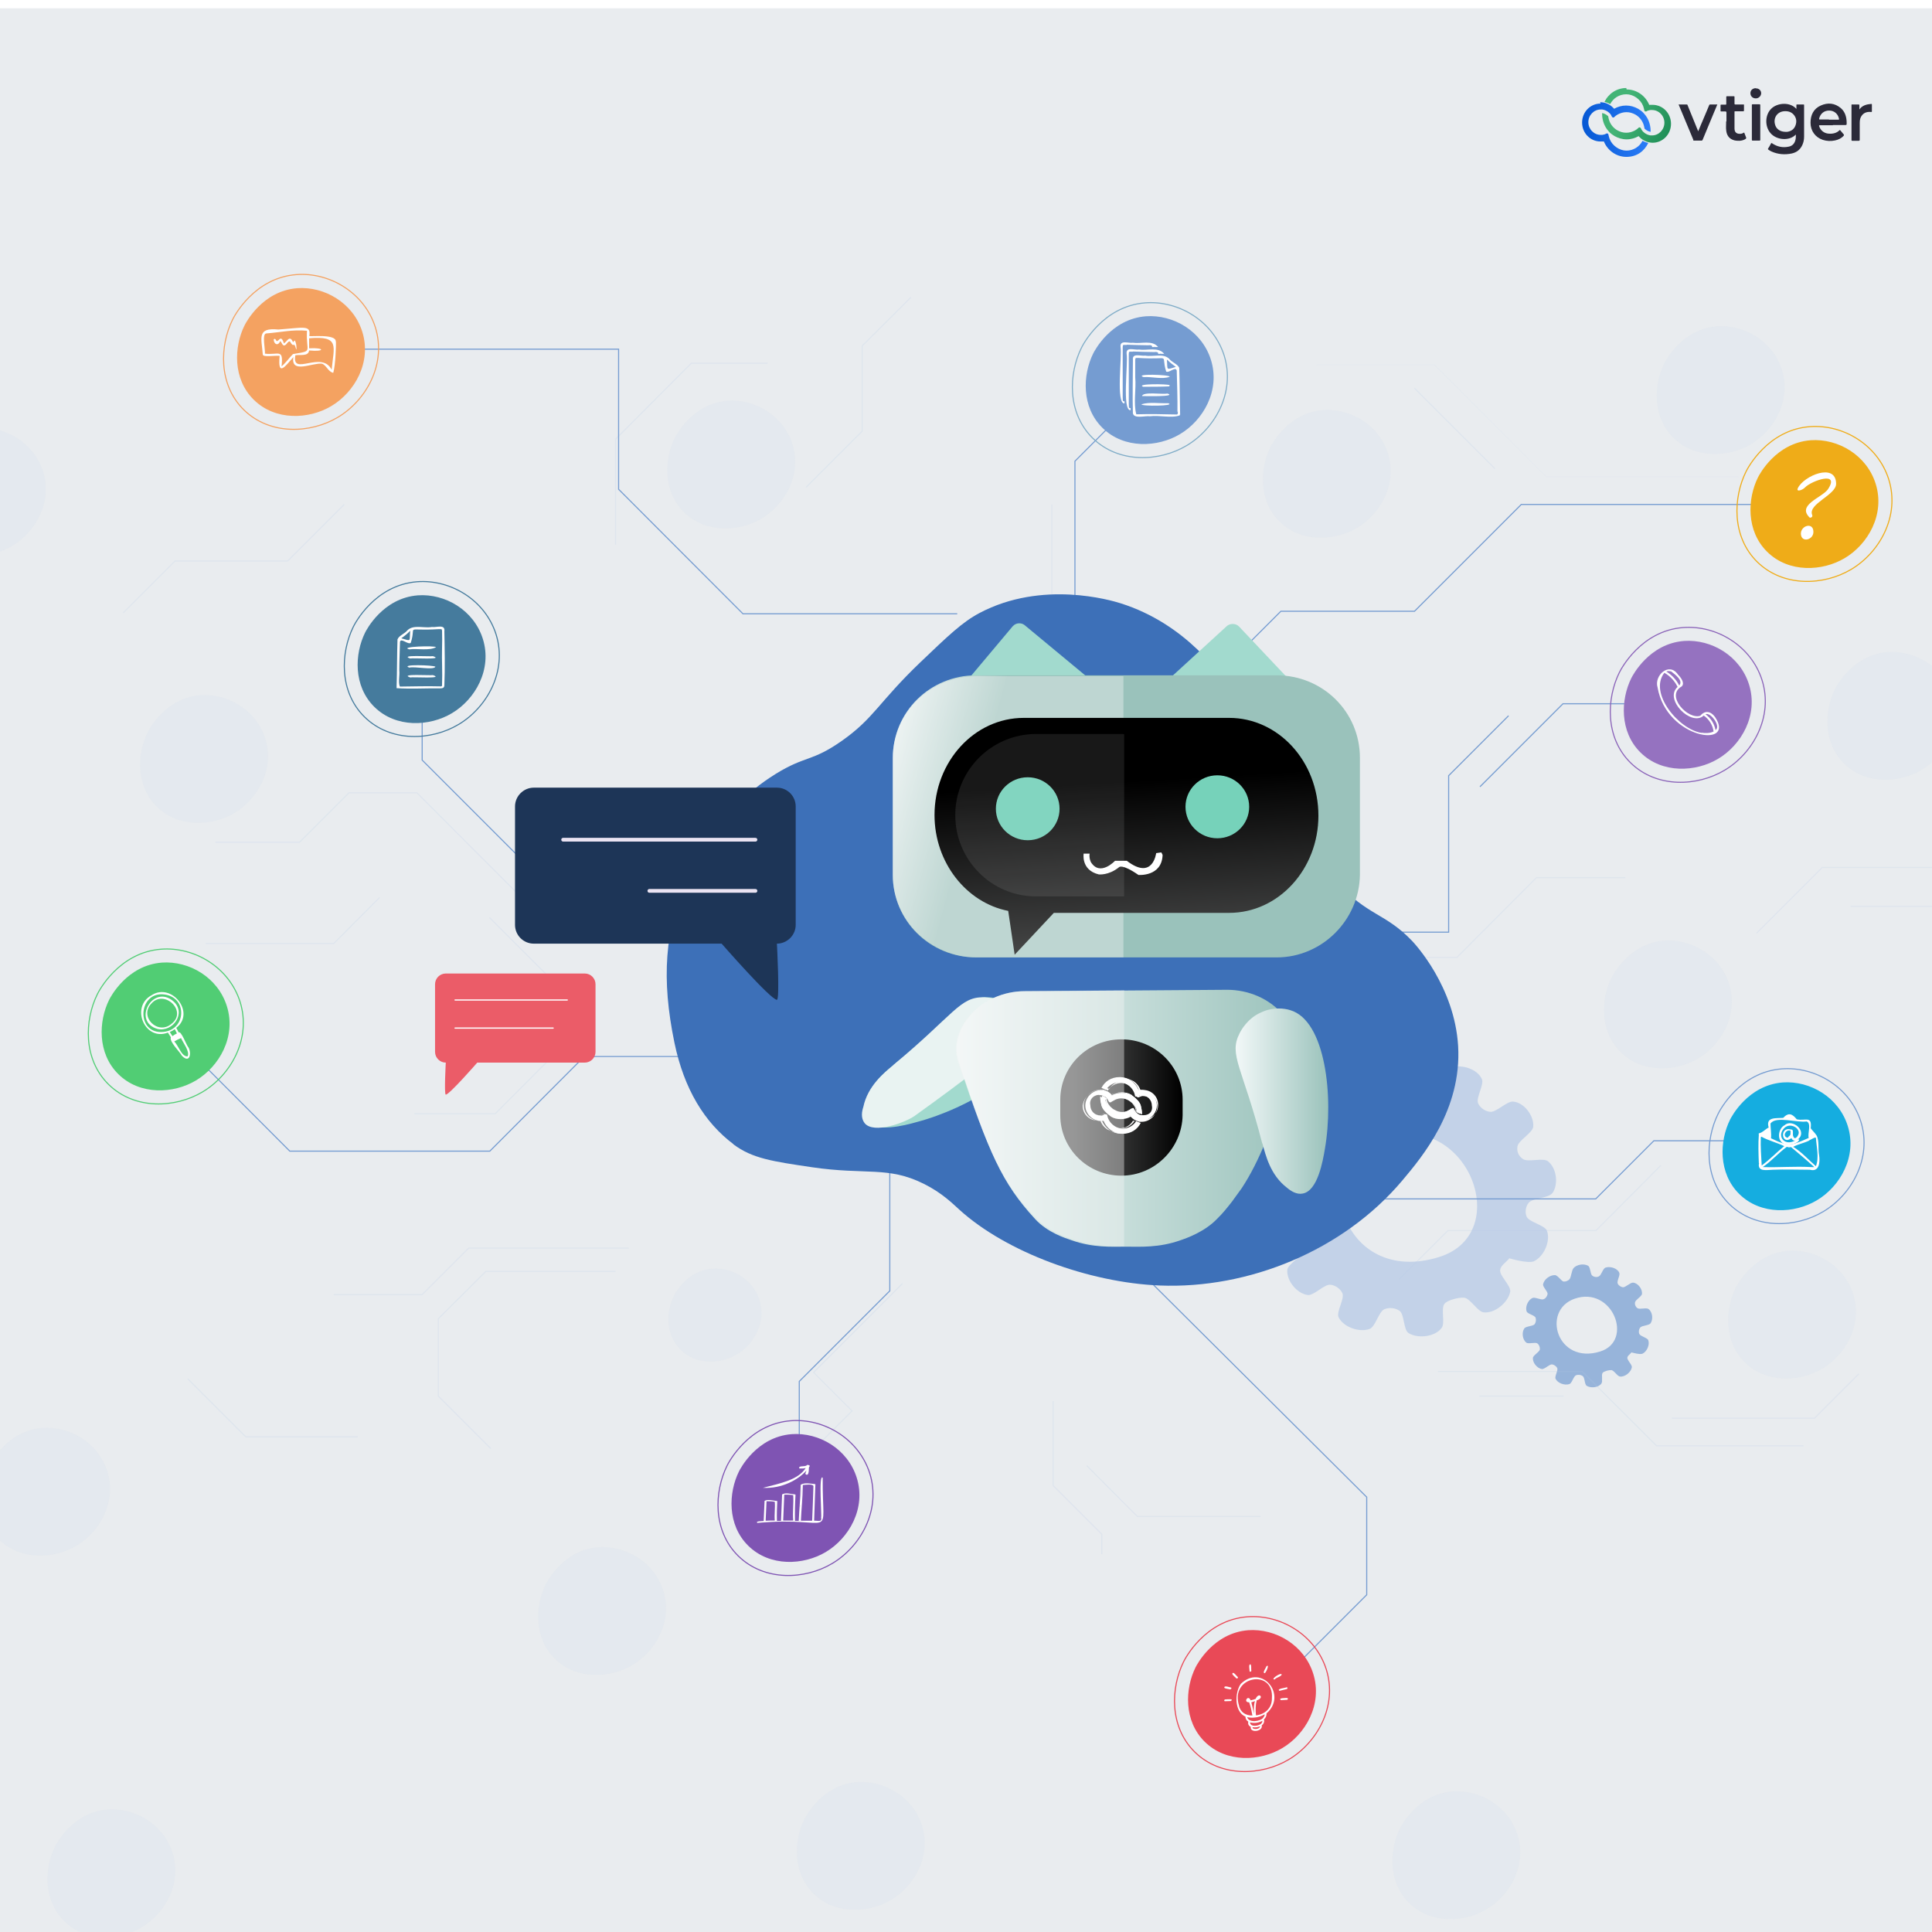 <?xml version="1.0" encoding="UTF-8"?>
<svg id="Layer_1" data-name="Layer 1" xmlns="http://www.w3.org/2000/svg" xmlns:xlink="http://www.w3.org/1999/xlink" viewBox="0 0 1080 1080">
  <defs>
    <style>
      .cls-1 {
        fill: #e9ecef;
      }

      .cls-2 {
        opacity: .2;
      }

      .cls-3 {
        stroke: #eae3f2;
        stroke-width: 2.1px;
      }

      .cls-3, .cls-4, .cls-5, .cls-6, .cls-7, .cls-8, .cls-9, .cls-10, .cls-11, .cls-12, .cls-13, .cls-14, .cls-15 {
        stroke-miterlimit: 10;
      }

      .cls-3, .cls-4, .cls-6, .cls-7, .cls-8, .cls-16, .cls-9, .cls-10, .cls-11, .cls-12, .cls-13, .cls-14, .cls-15 {
        fill: none;
      }

      .cls-3, .cls-5 {
        stroke-linecap: round;
      }

      .cls-17 {
        fill: #f5f5f5;
        opacity: .4;
      }

      .cls-17, .cls-18 {
        isolation: isolate;
      }

      .cls-19 {
        fill: url(#linear-gradient-2);
      }

      .cls-20 {
        fill: #76d2ba;
      }

      .cls-21 {
        opacity: .1;
      }

      .cls-22 {
        fill: #9572c0;
      }

      .cls-23 {
        fill: #15ade0;
      }

      .cls-24 {
        fill: #efac18;
      }

      .cls-4 {
        stroke: #457b9d;
      }

      .cls-4, .cls-6, .cls-7, .cls-8, .cls-9, .cls-10, .cls-11, .cls-12, .cls-13, .cls-14, .cls-15 {
        stroke-width: .6px;
      }

      .cls-5 {
        stroke: #fff;
        stroke-width: .7px;
      }

      .cls-6 {
        stroke: #759cd1;
      }

      .cls-25 {
        fill: #fff;
      }

      .cls-7, .cls-12 {
        stroke: #b3c8e6;
      }

      .cls-8 {
        stroke: #7facc7;
      }

      .cls-26 {
        fill: #2b2a39;
      }

      .cls-27 {
        fill: #3d70b8;
      }

      .cls-28 {
        fill: url(#linear-gradient-4);
      }

      .cls-9 {
        stroke: #8b64b9;
      }

      .cls-10 {
        stroke: #efac18;
      }

      .cls-29 {
        fill: url(#linear-gradient-3);
      }

      .cls-11 {
        stroke: #e94957;
      }

      .cls-30 {
        fill: #b3c8e6;
      }

      .cls-31 {
        filter: url(#drop-shadow-1);
      }

      .cls-32 {
        fill: url(#linear-gradient-5);
      }

      .cls-33 {
        fill: #51cd74;
      }

      .cls-34 {
        fill: #f4a261;
      }

      .cls-18 {
        fill: #f1f1f1;
        opacity: .1;
      }

      .cls-12 {
        opacity: .3;
      }

      .cls-35 {
        fill: #a2dace;
      }

      .cls-36 {
        fill: #457b9d;
      }

      .cls-37 {
        fill: #e9f3f2;
      }

      .cls-13 {
        stroke: #7f54b3;
      }

      .cls-38 {
        fill: url(#linear-gradient-7);
      }

      .cls-39 {
        fill: #e94957;
      }

      .cls-40 {
        fill: #1d3557;
      }

      .cls-41 {
        fill: #7f54b3;
      }

      .cls-42 {
        fill: url(#linear-gradient-6);
      }

      .cls-43 {
        fill: #759cd1;
      }

      .cls-44 {
        opacity: 0;
      }

      .cls-45 {
        fill: url(#linear-gradient);
      }

      .cls-14 {
        stroke: #f4a261;
      }

      .cls-46 {
        clip-path: url(#clippath);
      }

      .cls-15 {
        stroke: #51cd74;
      }

      .cls-47 {
        fill: #eb5c68;
      }

      .cls-48 {
        opacity: .7;
      }
    </style>
    <clipPath id="clippath">
      <rect class="cls-16" y="4.6" width="1080" height="1080"/>
    </clipPath>
    <linearGradient id="linear-gradient" x1="884.4" y1="1009.3" x2="922.8" y2="1009.3" gradientTransform="translate(0 1082) scale(1 -1)" gradientUnits="userSpaceOnUse">
      <stop offset="0" stop-color="#0658d4"/>
      <stop offset="1" stop-color="#2c7ef9"/>
    </linearGradient>
    <linearGradient id="linear-gradient-2" x1="938.9" y1="1006.1" x2="906.8" y2="1019.8" gradientTransform="translate(0 1082) scale(1 -1)" gradientUnits="userSpaceOnUse">
      <stop offset="0" stop-color="#198852"/>
      <stop offset="1" stop-color="#43b476"/>
    </linearGradient>
    <filter id="drop-shadow-1" x="473.9" y="340.9" width="295" height="364" filterUnits="userSpaceOnUse">
      <feOffset dx="3.3" dy="3.3"/>
      <feGaussianBlur result="blur" stdDeviation="2.4"/>
      <feFlood flood-color="#000" flood-opacity=".4"/>
      <feComposite in2="blur" operator="in"/>
      <feComposite in="SourceGraphic"/>
    </filter>
    <linearGradient id="linear-gradient-3" x1="487.4" y1="666.8" x2="544.7" y2="651.2" gradientTransform="translate(0 1082) scale(1 -1)" gradientUnits="userSpaceOnUse">
      <stop offset="0" stop-color="#f2f8f8"/>
      <stop offset="1" stop-color="#9ac2bb"/>
    </linearGradient>
    <linearGradient id="linear-gradient-4" x1="633" y1="517.3" x2="625.2" y2="648.5" gradientTransform="translate(0 1082) scale(1 -1)" gradientUnits="userSpaceOnUse">
      <stop offset=".1" stop-color="#585959"/>
      <stop offset="1" stop-color="#000"/>
    </linearGradient>
    <linearGradient id="linear-gradient-5" x1="531.6" y1="460.3" x2="721.4" y2="460.3" xlink:href="#linear-gradient-3"/>
    <linearGradient id="linear-gradient-6" x1="687.6" y1="469.7" x2="739.3" y2="469.7" xlink:href="#linear-gradient-3"/>
    <linearGradient id="linear-gradient-7" x1="589.4" y1="466.2" x2="657.6" y2="466.2" xlink:href="#linear-gradient-4"/>
  </defs>
  <g class="cls-46">
    <g>
      <rect class="cls-1" y="4.6" width="1080" height="1080"/>
      <g>
        <g>
          <path class="cls-26" d="M1004,75.1c-3.6,3.9-10.9,3.3-14.3-.7-3.2-3.7-3.1-10,.3-13.5,3.5-3.6,10.8-4,14.2,0,0-.8,0-1.5,0-2.1,0-.4.1-.4.4-.4,1.2,0,2.3,0,3.5,0,.3,0,.4,0,.4.4,0,5.9,0,11.7,0,17.6,0,1.6-.3,3.2-1,4.7-1.2,2.6-3.2,4.1-5.9,4.7-3.9.8-7.7.5-11.3-1.1-.6-.3-1.2-.6-1.7-1-.3-.2-.4-.3-.2-.7.6-.9,1.1-1.8,1.6-2.8.2-.3.3-.3.6-.1,2.8,1.9,5.9,2.6,9.2,1.9,2.3-.4,3.6-2,4-4.4.1-.8.1-1.6.1-2.5ZM998.3,73.7c.1,0,.4,0,.7,0,2.2-.3,3.9-1.4,4.7-3.6.8-2.2.5-4.3-1.1-6.1-1.5-1.6-3.4-2-5.5-1.8-3.6.4-5.8,3.6-4.9,7.2.6,2.7,2.9,4.3,6,4.3Z"/>
          <path class="cls-26" d="M1024.6,70c-2.4,0-4.9,0-7.3,0-.4,0-.5.1-.4.5.7,2.3,2.7,4,5.2,4.2,2.3.2,4.5-.2,6.2-1.9.2-.2.3-.1.4,0,.7.8,1.3,1.6,2,2.4.2.3,0,.4,0,.6-1.3,1.5-3,2.3-4.9,2.7-2.3.5-4.6.4-6.8-.3-4.2-1.4-6.9-5-6.9-9.6,0-4.3,1.7-7.8,5.7-9.6,4-1.8,7.9-1.4,11.3,1.5,2.4,2.1,3.2,5.1,3.2,8.3,0,1.1,0,1.1-1.1,1.1h-6.6ZM1022.4,66.9c1.7,0,3.4,0,5.1,0,.5,0,.6,0,.5-.6-.6-2.7-2.7-4.5-5.5-4.5s-4.9,1.7-5.6,4.5c0,.4,0,.5.4.5,1.7,0,3.4,0,5.1,0Z"/>
          <path class="cls-26" d="M938.4,58.4c1.6,0,3,0,4.5,0,.4,0,.4.2.5.5,1.2,3,2.5,6.1,3.7,9.1.7,1.8,1.5,3.6,2.2,5.4.5-1.2,1-2.4,1.5-3.6,1.5-3.6,3.1-7.2,4.6-10.9.1-.4.3-.5.7-.5,1.3,0,2.6,0,3.9,0-.7,1.7-1.4,3.4-2.1,5-2,4.9-4.1,9.8-6.1,14.7-.2.4-.4.6-.8.5-1.3,0-2.5,0-3.8,0s-.4,0-.6-.4c-2.8-6.6-5.5-13.2-8.3-19.9Z"/>
          <path class="cls-26" d="M965.1,68c0-1.9,0-3.5,0-5,0-.6-.2-.7-.7-.7-.7,0-1.4,0-2.2,0-.3,0-.4,0-.4-.4,0-1,0-2,0-3,0-.4.1-.4.4-.4.8,0,1.6,0,2.3,0,.4,0,.5,0,.5-.5,0-1.2,0-2.4,0-3.7,0-.3,0-.5.4-.5,1.3,0,2.5,0,3.8,0,.3,0,.4.1.4.4,0,1.2,0,2.5,0,3.7,0,.4.1.5.5.5,1.5,0,2.9,0,4.4,0,.4,0,.5,0,.4.4,0,1,0,1.9,0,2.9,0,.4-.1.5-.5.5-1.5,0-2.9,0-4.4,0-.4,0-.4,0-.4.4,0,3.1,0,6.1,0,9.2,0,2.1,1.1,3.1,3.2,3,.7,0,1.3-.2,1.9-.6.3-.2.3,0,.4.1.3.9.7,1.8,1,2.6.1.3,0,.5-.2.7-1,.7-2.2,1-3.4,1.1-1.4,0-2.7,0-4-.6-2.1-.9-3.2-2.6-3.5-4.9-.3-1.9,0-3.8-.1-5.4Z"/>
          <path class="cls-26" d="M1039.3,61.3c1.7-2.4,4.1-3,6.7-3.2.3,0,.4,0,.4.4,0,1.2,0,2.5,0,3.7,0,.4-.1.4-.4.4-2-.2-3.8.2-5.1,1.8-1,1.2-1.3,2.6-1.3,4.2,0,3.2,0,6.3,0,9.5,0,.5-.2.6-.6.6-1.2,0-2.3,0-3.5,0-.3,0-.5,0-.5-.5,0-6.4,0-12.9,0-19.4,0-.4,0-.5.4-.4,1.2,0,2.3,0,3.5,0,.4,0,.5.1.5.5,0,.7,0,1.5,0,2.4Z"/>
          <path class="cls-26" d="M979.3,68.5c0-3.2,0-6.4,0-9.7,0-.4,0-.5.5-.5,1.2,0,2.5,0,3.7,0,.4,0,.5.1.5.5,0,6.4,0,12.9,0,19.3,0,.3,0,.5-.4.5-1.2,0-2.5,0-3.8,0-.4,0-.5-.1-.5-.5,0-3.2,0-6.4,0-9.6Z"/>
          <path class="cls-26" d="M981.6,49.4c1.7,0,2.9,1.2,2.9,2.7s-1.3,2.9-3,2.9c-1.7,0-3-1.2-3-2.9s1.3-2.8,3-2.8Z"/>
        </g>
        <path class="cls-45" d="M894.7,57.9c-5.7,0-10.3,4.7-10.3,10.6s4.6,10.6,10.3,10.6,1.2,0,1.8-.2c2,5.1,6.9,8.8,12.7,8.8s10-3.2,12.2-7.8c-1.1-.2-2.2-.6-3.2-1.2-1.7,3.3-5.1,5.5-9,5.5s-7.9-2.7-9.4-6.5c-.3-.8-.5-1.6-.7-2.5h0c0-.4-.4-.6-.7-.6s-.2,0-.3,0c0,0-.1,0-.2.1-.7.4-1.4.6-2.2.7-.3,0-.6,0-.9,0-3.8,0-6.9-3.2-6.9-7.1s3.1-7.1,6.9-7.1.6,0,.9,0c1.2.2,2.4.7,3.3,1.4.3.2.5.5.8.7.6.6,1,1.3,1.3,2,0,0,0,0,0,0,.1.2.4.4.7.4s.4,0,.5-.2h0c.6-.6,1.3-1.1,2-1.5,1.5-.8,3.1-1.3,4.9-1.3s3.4.5,4.9,1.3c1.1.6,2,1.4,2.8,2.3.4.5.8,1,1.1,1.6.7,1.2,1.1,2.6,1.3,4,0,0,0,0,0,0,.2.2.4.4.7.6.8.6,1.7,1,2.7,1.2,0-.2,0-.4,0-.7,0-1.8-.4-3.6-1-5.2-.6-1.5-1.4-2.9-2.5-4.1-.2-.3-.5-.5-.7-.8-.8-.8-1.8-1.5-2.8-2.1-2-1.1-4.2-1.8-6.7-1.8s-4.7.7-6.7,1.8c-.8-.9-1.7-1.7-2.8-2.3-1-.6-2.1-1-3.2-1.2-.6,0-1.2-.2-1.8-.2h0Z"/>
        <path class="cls-19" d="M909.1,49.2c-5.4,0-10,3.2-12.2,7.8,1.1.2,2.2.6,3.2,1.2,1.7-3.3,5.1-5.5,9-5.5s7.9,2.7,9.4,6.5c.3.8.5,1.6.7,2.5h0c0,.4.4.6.7.6s.2,0,.3,0c0,0,.1,0,.2-.1.7-.4,1.4-.6,2.2-.7.3,0,.6,0,.9,0,3.8,0,6.9,3.2,6.9,7.1s-3.1,7.1-6.9,7.1-.6,0-.9,0c-1.2-.2-2.4-.7-3.3-1.4-.3-.2-.5-.5-.8-.7-.6-.6-1-1.3-1.3-2,0,0,0,0,0,0-.1-.2-.4-.4-.7-.4s-.4,0-.5.2h0c-.6.6-1.3,1.1-2,1.5-1.5.8-3.1,1.3-4.9,1.3s-3.4-.5-4.9-1.3c-1.1-.6-2-1.4-2.8-2.3-.4-.5-.8-1-1.1-1.6-.7-1.2-1.1-2.6-1.3-4,0,0,0,0,0,0-.2-.2-.4-.4-.7-.6-.8-.6-1.7-1-2.7-1.2,0,.2,0,.4,0,.7,0,1.8.4,3.6,1,5.2.6,1.5,1.4,2.9,2.5,4.1.2.3.5.5.7.8.8.8,1.8,1.5,2.8,2.1,2,1.1,4.2,1.8,6.7,1.8s4.7-.7,6.7-1.8c.8.9,1.7,1.7,2.8,2.3,1,.6,2.1,1,3.2,1.2.6.1,1.2.2,1.8.2,5.7,0,10.3-4.7,10.3-10.6s-4.6-10.6-10.3-10.6-1.2,0-1.8.2c-2-5.1-6.9-8.8-12.7-8.8Z"/>
      </g>
      <g class="cls-44">
        <path class="cls-27" d="M664,361.6c.5,13.9,13.3,18.7,24.3,33,16.6,21.6,5.5,34.7,22.5,53.8,1.6,1.8,18.4,20.2,31.2,15.6,11.8-4.2,15.7-26.2,13.9-41.6-5.8-48.5-74.5-84.1-88.4-72.8-3.8,3.1-3.6,9.5-3.5,12.1Z"/>
        <path class="cls-27" d="M404.5,401.2c2.9,10,20.9,12.4,23,12.7,22.6,3.1,40.5-13.6,53.2-25.3,9.9-9.2,27.8-25.7,23-36.9-3.5-8.2-17.6-10.1-25-9.9-9,.2-17,3.5-32.5,14.8-25.1,18.3-45.1,32.9-41.7,44.7Z"/>
        <path class="cls-27" d="M759.4,467.4c-6-2.9-14.7,11.7-26,8.7-6.3-1.7-9.2-7.8-10.4-6.9-1.4,1,1.7,10.4,8.7,17.3,4.7,4.7,17.3,14.2,26,8.7,9.3-5.9,7.6-24.9,1.7-27.7Z"/>
        <path class="cls-27" d="M494.1,658.1c-9-5.2-18.2-4.5-31.2-3.5-6.9.5-20.4,1.6-20.8,5.2-.2,1.4,1.5,3.7,31.2,13.9,32.9,11.2,35.5,9.9,36.4,8.7,3.1-4.2-4.5-17.8-15.6-24.3Z"/>
      </g>
      <g class="cls-2">
        <polyline class="cls-7" points="736 535.2 814.4 535.2 858.9 490.6 908.6 490.6"/>
        <line class="cls-7" x1="588" y1="362.7" x2="588" y2="282"/>
        <polyline class="cls-7" points="344.1 304.5 344.1 245.5 386.5 203 429.1 203"/>
        <polyline class="cls-7" points="288.6 498.8 233.1 443.2 195 443.2 167.4 470.8 120.4 470.8"/>
        <polyline class="cls-7" points="273.6 512.9 330 569.3 276.8 622.6 231.6 622.6"/>
        <polyline class="cls-7" points="504.5 717.5 454.8 767.2 476.3 788.7 438.1 826.9"/>
        <line class="cls-7" x1="790.7" y1="217" x2="835.7" y2="262"/>
        <polyline class="cls-12" points="971.8 266.4 864.3 266.4 801.9 203.9 736 203.9"/>
      </g>
      <g>
        <g class="cls-48">
          <path class="cls-30" d="M867.8,667c3.5-5,2.4-13.9-2.4-17.8-2.6-2.2-11,.6-13.9-1.2s-3.7-4.7-3.2-7.3c.7-3.3,8.5-7.5,8.8-10.9.5-6.1-5.2-13.6-11.3-14-3.5-.3-9.5,6.2-12.9,5.7-2.8-.3-5.5-2.3-6.6-4.7-1.4-3.1,3.4-10.3,2.1-13.5-2.3-5.6-11.3-8.6-17.3-6.5-3.3,1.2-5.2,9.5-8.4,11.1s-6.2.9-8.3-.8c-2.6-2.2-2.2-10.7-5.1-12.5-5.1-3.2-14.4-1.9-18.6,2.8-2.3,2.6-2.8,10.7-4.8,13.6-1.5,2.2-4.9,3.5-7.7,3.3-3.5-.3-7.5-8-11-8.2-6.4-.3-13.7,5.5-14.9,11.4-.7,3.4,6.1,8.9,5.6,12.3-.4,2.7-2.5,5.6-5.1,6.5-3.3,1.2-10.7-3.2-13.9-1.6-5.6,2.8-9.2,11.2-7.2,16.9,1.1,3.2,10,4.6,11.3,7.8,1,2.5.5,5.8-1.1,8-2.1,2.8-11.1,2.5-13.1,5.3-3.5,5-2.4,13.9,2.4,17.8,2.6,2.2,11.2-.9,14,1.2,2.1,1.6,3.5,4.7,3.2,7.3-.3,3.4-8.5,7.5-8.8,10.9-.4,6.1,5.3,13.1,11.3,14,3.5.6,9.4-6.2,12.9-5.7,2.8.3,5.5,2.3,6.6,4.7,1.4,3.1-3.6,10.5-2.1,13.5,2.7,5.4,11.4,8.6,17.3,6.5,3.3-1.2,5.1-9.8,8.4-11.1,2.6-1,6-.7,8.3.9,2.8,1.9,2.2,10.7,5.1,12.5,5.1,3.2,14.8,2.2,18.5-2.9,2.1-2.8-.6-10.8,1.6-13.5,1.7-2.1,8.1-3.6,10.8-3.4,3.5.2,7.5,7.7,11,8.2,6.3.8,13.7-5.5,14.9-11.4.7-3.4-6.1-9-5.6-12.3.4-2.7,3.5-4.3,5.1-6.5,0,0,10.7,3.2,13.9,1.6,5.6-2.8,9.2-11.2,7.2-16.9-1.1-3.2-9.7-4.8-11.3-7.8-1.2-2.4-.7-5.9,1.1-8,2.3-2.6,11.1-2.5,13.1-5.3ZM804.4,702.7c-54.2,16.8-74.3-51.6-32.1-66.4,47.8-16.7,74.8,53.2,32.1,66.4Z"/>
        </g>
        <g class="cls-48">
          <path class="cls-43" d="M922.7,739.7c1.5-2.2,1.1-6.2-1.1-7.9-1.2-1-4.9.3-6.2-.5-1-.6-1.7-2.1-1.4-3.3.3-1.5,3.8-3.3,3.9-4.8.2-2.7-2.3-6-5-6.2-1.6-.1-4.2,2.7-5.7,2.6-1.2-.2-2.4-1-2.9-2.1-.6-1.4,1.5-4.6.9-6-1-2.5-5-3.8-7.7-2.9-1.5.5-2.3,4.2-3.7,4.9-1.1.6-2.7.4-3.7-.4-1.2-1-1-4.7-2.3-5.5-2.3-1.4-6.4-.8-8.2,1.3-1,1.2-1.3,4.8-2.1,6-.7,1-2.2,1.6-3.4,1.5s-3.3-3.6-4.9-3.6c-2.8-.1-6.1,2.4-6.6,5.1-.3,1.5,2.7,4,2.5,5.5-.2,1.2-1.1,2.5-2.3,2.9-1.5.5-4.8-1.4-6.2-.7-2.5,1.2-4.1,5-3.2,7.5.5,1.4,4.5,2.1,5,3.5.4,1.1.2,2.6-.5,3.6-.9,1.2-4.9,1.1-5.8,2.4-1.5,2.2-1.1,6.2,1.1,7.9,1.2,1,5-.4,6.2.5,1,.7,1.5,2.1,1.4,3.3-.2,1.5-3.8,3.3-3.9,4.8-.2,2.7,2.4,5.8,5,6.2,1.5.2,4.2-2.7,5.7-2.6,1.2.2,2.4,1,2.9,2.1.6,1.4-1.6,4.6-.9,6,1.2,2.4,5,3.8,7.7,2.9,1.5-.5,2.3-4.4,3.7-4.9,1.2-.5,2.7-.3,3.7.4,1.3.9,1,4.7,2.3,5.5,2.3,1.4,6.6,1,8.2-1.3.9-1.2-.2-4.8.7-6,.8-.9,3.6-1.6,4.8-1.5,1.6.1,3.3,3.4,4.9,3.6,2.8.3,6.1-2.4,6.6-5.1.3-1.5-2.7-4-2.5-5.5.2-1.2,1.6-1.9,2.3-2.9,0,0,4.8,1.4,6.2.7,2.5-1.2,4.1-5,3.2-7.5-.5-1.4-4.3-2.1-5-3.5-.5-1.1-.3-2.6.5-3.6,1-1.2,4.9-1.1,5.8-2.4ZM894.5,755.5c-24.1,7.5-33-22.9-14.3-29.5,21.2-7.4,33.3,23.6,14.3,29.5Z"/>
        </g>
      </g>
      <polyline class="cls-6" points="660.3 397.4 716 341.7 790.7 341.7 850.4 282 1008.2 282"/>
      <polyline class="cls-6" points="433.5 590.6 326.6 590.6 273.8 643.5 211 643.5 162 643.5 92.4 573.8"/>
      <polyline class="cls-6" points="442 498.1 309.2 498.1 236 424.9 236 375.6"/>
      <polyline class="cls-6" points="698.7 602 766.9 670.2 892 670.2 924.5 637.7 990.8 637.7"/>
      <g>
        <path class="cls-6" d="M996.1,597.5c-23.7,1.8-34.9,23.5-35.7,25.2-7.1,14.4-8.1,36.2,6.3,50.4,14.7,14.4,37.4,13.2,52.5,4.2,15.7-9.3,27.5-29.7,21-50.4-6.1-19.2-25.4-30.8-44.1-29.4Z"/>
        <path class="cls-23" d="M996.6,605.1c-19.6,1.5-28.8,19.4-29.5,20.8-5.9,11.9-6.7,29.9,5.2,41.6,12.1,11.9,30.9,10.9,43.3,3.5,13-7.7,22.7-24.5,17.3-41.6-5-15.9-20.9-25.4-36.4-24.3Z"/>
      </g>
      <g>
        <path class="cls-15" d="M90.1,530.6c-23.7,1.8-34.9,23.5-35.7,25.2-7.1,14.4-8.1,36.2,6.3,50.4,14.7,14.4,37.4,13.2,52.5,4.2,15.7-9.3,27.5-29.7,21-50.4-6.1-19.2-25.4-30.8-44.1-29.4Z"/>
        <path class="cls-33" d="M90.5,538.1c-19.6,1.5-28.8,19.4-29.5,20.8-5.9,11.9-6.7,29.9,5.2,41.6,12.1,11.9,30.9,10.9,43.3,3.5,13-7.7,22.7-24.5,17.3-41.6-5-15.9-20.9-25.4-36.4-24.3Z"/>
      </g>
      <g>
        <path class="cls-4" d="M233.2,325.2c-23.7,1.8-34.9,23.5-35.7,25.2-7.1,14.4-8.1,36.2,6.3,50.4,14.7,14.4,37.4,13.2,52.5,4.2,15.7-9.3,27.5-29.7,21-50.4-6.1-19.2-25.4-30.8-44.1-29.4Z"/>
        <path class="cls-36" d="M233.6,332.8c-19.6,1.5-28.8,19.4-29.5,20.8-5.9,11.9-6.7,29.9,5.2,41.6,12.1,11.9,30.9,10.9,43.3,3.5,13-7.7,22.7-24.5,17.3-41.6-5-15.9-20.9-25.4-36.4-24.3Z"/>
      </g>
      <g>
        <path class="cls-10" d="M1011.7,238.5c-23.7,1.8-34.9,23.5-35.7,25.2-7.1,14.4-8.1,36.2,6.3,50.4,14.7,14.4,37.4,13.2,52.5,4.2,15.7-9.3,27.5-29.7,21-50.4-6.1-19.2-25.4-30.8-44.1-29.4Z"/>
        <path class="cls-24" d="M1012.2,246.1c-19.6,1.5-28.8,19.4-29.5,20.8-5.9,11.9-6.7,29.9,5.2,41.6,12.1,11.9,30.9,10.9,43.3,3.5,13-7.7,22.7-24.5,17.3-41.6-5-15.9-20.9-25.4-36.4-24.3Z"/>
      </g>
      <g>
        <polyline class="cls-6" points="633 706.5 764 836.9 764 891.5 712.9 942.6"/>
        <path class="cls-11" d="M697.3,903.8c-23.7,1.8-34.9,23.5-35.7,25.2-7.1,14.4-8.1,36.2,6.3,50.4,14.7,14.4,37.4,13.2,52.5,4.2,15.7-9.3,27.5-29.7,21-50.4-6.1-19.2-25.4-30.8-44.1-29.4Z"/>
        <path class="cls-39" d="M697.8,911.3c-19.6,1.5-28.8,19.4-29.5,20.8-5.9,11.9-6.7,29.9,5.2,41.6,12.1,11.9,30.9,10.9,43.3,3.5,13-7.7,22.7-24.5,17.3-41.6-5-15.9-20.9-25.4-36.4-24.3Z"/>
        <g>
          <path class="cls-25" d="M708.1,957.7c11.6-10.2-2.7-27.8-14.5-16.4-3.5,5.1-3.6,15.6,2.6,18.3,0,1.2.6,2.2,1.6,2.8-.3,1.3.2,2.4,1.4,2.9-.6,3.7,7,2.6,6.1-.8,1-.7,1.7-2.1,1.2-3.3,1.1-.9,1.6-2.2,1.5-3.5ZM692.7,953.7c-5.6-16.8,19.6-21.2,18.3-4.3.1,5.6-4.1,9-8.9,9.5-.3-2.9-.3-5.6.4-8.4,4.6-1.3,1.2-5-.6-.8-.8.3-1.9.6-2.8.8-1.3-3.5-4.4,1.2-.8,1.1.9,2.5,1.4,5.1,1.8,7.4-3.9,0-6.6-1.9-7.5-5.4ZM701,958c-.5-2.3-.9-4.2-1.5-6.4.6-.1,1.3-.4,2-.7-.6,2.1-.7,4.4-.5,7ZM702.1,966.5c-.5,0-2.1,0-1.9-1,1.4.3,3,0,4.2-.5-.1,1.2-1.8,1.5-2.3,1.5ZM705.2,963.3c-1.1,1.6-6.4,2.4-6.4-.5,2.2.7,5.1.2,6.9-.9,0,.5-.1,1-.5,1.4ZM706.2,960.2c-1.6,2.1-8.1,3.1-9-.3,1.3.3,2.8.4,4.2.2,1.8-.1,3.8-.8,5.6-1.8,0,.7-.4,1.3-.9,1.9Z"/>
          <path class="cls-25" d="M691.2,938.2c.5.4,1.1-.4.7-.8-.5-.2-2.5-3.3-3-1.9-.4.6,2.1,2.4,2.3,2.8Z"/>
          <path class="cls-25" d="M687.7,944.3c.6.1,1-.9.3-1-.5,0-3.6-1.3-3.6,0-.2.7,3,.9,3.3,1.1Z"/>
          <path class="cls-25" d="M684.8,951s3.2-.1,3.2-.1c2.3-1.5-2.6-.9-3.1-.9-.6,0-.8,1-.1,1Z"/>
          <path class="cls-25" d="M712.6,938.8c1-1.2,3.3-1.4,3.9-2.7-.4-1.5-6.8,3-3.9,2.7Z"/>
          <path class="cls-25" d="M715.2,945.2s4.1-1,4.1-1c.5-.1.6-1,0-1-.4.3-6.1.8-4,2Z"/>
          <path class="cls-25" d="M716.1,950.4s3.2-.2,3.3-.2c.6,0,.8-1,0-1-.5,0-5.3-.1-3.3,1.2Z"/>
          <path class="cls-25" d="M698.9,930.4c-1.1,0-.3,3.2-.4,3.7,0,.7,1.1.4,1-.2-.2-.4.2-3.6-.6-3.5Z"/>
          <path class="cls-25" d="M707.9,931.5c0,.5-2.4,3.7-1,3.8.6.3,3.2-5.6,1-3.8Z"/>
        </g>
      </g>
      <g>
        <path class="cls-25" d="M88.1,575.2c8.5,1.9,16.2-8.8,8.9-15.4-11.5-10.1-23.4,11.3-8.9,15.4ZM84.6,561c7.2-8.2,20.4,4.3,11.3,11.3-7.6,6.6-18.3-3.9-11.3-11.3Z"/>
        <path class="cls-25" d="M93.9,577.3c0,0,1.6,2.5,1.6,2.5-.9,2.6,4.7,7.7,6.2,10.4,4.7,4.8,5.6-2.2,3.3-5.2-.5-.3-3.9-9.2-5.1-7.8,0,0-1.3-2.7-1.4-2.6,11-8.4-2.5-25.5-13.7-18.3-12.1,6.5-3.8,26,9.1,20.9ZM101.2,580.3c1.1,2.6,5,7.4,3.7,10.2-3.4.4-5.2-6.2-7.5-8.3,1.2-.7,2.5-1.4,3.8-1.9ZM98.9,577.7c-.9.4-1.7.9-2.5,1.5l-1.5-2.3c1-.4,1.9-.9,2.8-1.6l1.2,2.4ZM90.6,555.8c14.8.6,13.9,21.1-.6,21.1-13.7.1-12.7-21.4.6-21.1Z"/>
      </g>
      <g>
        <polyline class="cls-6" points="446.8 826.9 446.8 772.2 497.4 721.6 497.4 647.1"/>
        <g>
          <path class="cls-13" d="M442.1,794.2c-23.7,1.8-34.9,23.5-35.7,25.2-7.1,14.4-8.1,36.2,6.3,50.4,14.7,14.4,37.4,13.2,52.5,4.2,15.7-9.3,27.5-29.7,21-50.4-6.1-19.2-25.4-30.8-44.1-29.4Z"/>
          <path class="cls-41" d="M442.6,801.7c-19.6,1.5-28.8,19.4-29.5,20.8-5.9,11.9-6.7,29.9,5.2,41.6,12.1,11.9,30.9,10.9,43.3,3.5,13-7.7,22.7-24.5,17.3-41.6-5-15.9-20.9-25.4-36.4-24.3Z"/>
        </g>
        <g>
          <path class="cls-25" d="M423.5,851.3c44.1-4,36.1,11.6,36.4-25.2-2.4-2.7-.4,22.3-.9,22.1.7,3-2,1.7-3.9,1.9l.7-20.3-.2-.2c-2.5-.2-5.9-1-8,.4-.1,6.8-.8,13.4-1.1,20.2-.7,0-1.4,0-2.1,0-.1-4.7,0-9.7.3-14.6l-.2-.2c-2.3-.2-5.4-1.2-7.3,0,0,0-.6,14.8-.6,14.8-.8,0-1.5,0-2.3,0-.1-3.6,0-7.3.2-11l-.2-.2c-2.1,0-5.1-1.1-6.9,0,0,0-.5,11.3-.5,11.3-.7,0-5.1,0-3.4,1.1ZM459.6,848.6c0,.4,0,.7,0,1,0-.5,0-1,0-1.5,0,.2,0,.3,0,.5ZM455.2,830v.6c0-.2,0-.4-.1-.7,0,0,0,0,.1,0ZM448.8,830.1c1.2,0,5.6-.8,5.9.7,0,2.1-.6,16.9-.7,19.3-.9,0-5.3,0-6.3,0,.3-6.8,1-13,1.1-19.9h0ZM447.6,841.5c.2-3.7.5-7.5.6-11.3,0,4.2-.4,8.2-.7,12.3,0-.3,0-.7,0-1ZM444.2,835.7c0,.1,0,.3,0,.4,0-.2,0-.3-.1-.4,0,0,.1,0,.2,0ZM443.9,849.9s0,0,0,0c0-.5,0-1.1,0-1.6,0,.6,0,1.1,0,1.6ZM438.4,835.7s0-.1,0-.2c1.6,0,3.5,0,5,.3.3,4.5-.4,9.7,0,14.2-1.9,0-3.7,0-5.6,0l.6-14.3ZM433.9,839.3c0,.2,0,.4,0,.6,0-.2,0-.4-.1-.6,0,0,0,0,.1,0ZM433.7,843.7c0,2.1,0,4.1,0,6.2h0c0-2.1,0-4.2,0-6.2ZM428.5,839.2h0c1.7,0,3,0,4.6.3.3,3.4-.3,7,0,10.5-1.8,0-3.5,0-5.1.1l.5-10.9ZM423.5,850.7v.2s0,0,0,0v-.2s0,0,0,0Z"/>
          <path class="cls-25" d="M450.3,823.8v.3c2,1.4,1.8-2.6,1.9-3.8.2-.3.4-.6.5-.8-.2-.5-1.3-.8-1.6-.5-.9,1.2-5.2,0-4.2,1.9,1.4,0,2.2.1,3.5-.3-4.1,6.6-13.8,8.5-23.9,11.1,10.5.6,19.8-4.5,24.3-9.7-.2.6-.4,1.2-.6,1.8Z"/>
        </g>
      </g>
      <g>
        <path class="cls-25" d="M1026.4,270.3c-.2-11.9-18.2-4.3-21.4,2.6-1.1,2.4,2.8,1,4.1-.5h0c3.5-3.6,19.9-9.5,12.6,1.3-3.7,4.7-17.4,8.7-10,15.7,1,0,1.7-.6,1.3-1.6-2.4-6.2,13.5-11.1,13.4-17.4Z"/>
        <path class="cls-25" d="M1006.7,298.4c.2,5.3,7.2,3.4,7-1.2-.1-5.5-7.1-3.4-7,1.2Z"/>
      </g>
      <g>
        <polyline class="cls-6" points="535.1 343.1 415.3 343.1 345.8 273.5 345.8 195.2 262.8 195.2 179.5 195.2"/>
        <g>
          <path class="cls-14" d="M165.7,153.5c-23.7,1.8-34.9,23.5-35.7,25.2-7.1,14.4-8.1,36.2,6.3,50.4,14.7,14.4,37.4,13.2,52.5,4.2,15.7-9.3,27.5-29.7,21-50.4-6.1-19.2-25.4-30.8-44.1-29.4Z"/>
          <path class="cls-34" d="M166.2,161.1c-19.6,1.5-28.8,19.4-29.5,20.8-5.9,11.9-6.7,29.9,5.2,41.6,12.1,11.9,30.9,10.9,43.3,3.5,13-7.7,22.7-24.5,17.3-41.6-5-15.9-20.9-25.4-36.4-24.3Z"/>
        </g>
        <g>
          <path class="cls-25" d="M156.1,199s0,0,0,0h0s0,0,0,0Z"/>
          <path class="cls-25" d="M187.7,191c.4-4.6-14.9-2.6-14.8-3.2,1-6.3-3.1-4.6-17.3-3.6-12.2-1.2-9.4,4.7-8.7,14,.1,1.6,6.5.5,9.1.7,0,0,0,0,0,0h.2s0,.1,0,.1h.1c0,0,0,.1,0,.2-1.1,11.6,3.1,5.7,7.7.4-1.6,9.7,10.8,3,16,3.7,2.5.9,3.5,4.6,6.3,5.1,1.3-4.5,1.6-16.1,1.5-17.4ZM163.8,197.9c-2.2,2.2-4,4.9-6.4,6.9,1.1-10.2-1.7-6.2-9.3-7.1.3-1.9-1.8-11.1.7-11.3,7.8-.6,14.9-2.3,22.8-1.5-.7,12.2,3.9,11.1-7.7,13ZM185.4,206.7c-5.6-11.1-22.5,4-20.3-8.1,2.6-.5,7.3.8,7.7-2.7,9,.9,8.9-1.7,0-1.2,0-1.9,0-3.6,0-5.6,17.4-1.5,13.8,4.5,12.6,17.6Z"/>
          <path class="cls-25" d="M163.8,191.3c-1.9-4.5-3.4-.1-5.2.7v-.2h0v-.2s0,0,0,0c-1.9-5.6-3.2,1.1-4.4-1.6-.2-.6-.9-.8-1.2-.2.1,2.7,2.5,3.8,3.6.9.8.3,1.1,2.3,2.1,2.4,1.4.2,2.2-2.7,3.4-2.2,2.5,4.5,1.9-1,3.5,4.5.4-.3,0-4.3-.9-5.1l-.8.9Z"/>
        </g>
      </g>
      <g>
        <path class="cls-25" d="M983.3,650.2c-1,5,4.3,3.8,7.6,3.7,7-.3,13.9,0,20.9,0,5.2,1.4,5.7-4.2,5.1-8.1-.7-3.5.2-8.4-1.5-11.2-1-1.5-2.2-2.5-3.2-3.9.8-7.3-3-3.9-7.8-5-2.5-3.1-4.6-4-7.6-.8-4,.3-9.9-.7-8.1,5.4-1.9.9-3.2,2.7-5.3,3.2-.3,0-.4.5-.2.7-.4,5.3-.2,10.8,0,16ZM1012.3,652.4c-9-.5-18,.3-26.9,0,4.8-3.3,8.7-7.8,13.4-11.3.6,0,1.2.5,1.7.2.3,0,.5,0,.8,0,4.3,3.6,8.6,7.2,12.9,11.1-.5.1-1.2,0-1.8,0ZM1011.4,637.4c1.1-.3,2.8-1.8,3.7-1.4.3,5,1.9,11.1,0,15.9-4.2-3.6-8-8-12.7-10.8,2.9-1.6,6.2-2.1,9.1-3.6ZM989.8,628c2.9-4.3,15.3-.2,20.1-1.1,2.9,1.1.4,6.7,1.2,9.2-9.9,4.4-11.2,5-21.1.2.3-2.7-.3-5.7-.3-8.4ZM989,630.4h0s0,0,0,0ZM984.3,635.9c0-.2.2-.5.3-.5,4.2,2.3,8.4,3.2,12.8,5.3-4.3,3.5-8.1,7.5-12.6,10.8-.3-5.2-.7-10.8-.5-15.6Z"/>
        <path class="cls-25" d="M997.9,639.6c2.4.6,7.2-.2,7.9-2.5-.2-.4-.7,0-1,0,6.1-4.5-2.9-12.1-7.2-8.1-3.7,1.8-4.7,9.2.3,10.6ZM998.2,630c2.5-1.8,6.9-.2,7.3,2.9.3,1.4-2.1,5-3,2.4-.7-1,.5-4.1-1.3-3.9-6.7-1.9-5.3,9.3.2,4.8.4,1,1.1,1.5,2.1,1.4-6.5,3.5-10.8-3.3-5.4-7.6ZM1000.8,634c.1.7-.4.8-.9,1.3-.2.4-.5.7-.7.7-3.1-.7-.8-5,1.7-3.9,0,.6,0,1.2,0,1.9Z"/>
      </g>
      <g>
        <path class="cls-25" d="M221.9,384.7c7.7.5,15.8,0,23.6.1,1.5,0,2.8,0,2.9-1.6.4-10.2.2-20.1,0-30.3.6-4.2-4.5-2-7-2.4-4.3.8-10.2-1.5-13.6,1.8-1.6,2-4.7,2.9-5.6,5.1-.3,8.8-.2,17.8-.5,26.5,0,0,0,.1,0,.1,0,.1,0,.3,0,.4,0,.2,0,.2.1.4ZM224.6,356.6c1.7-1.2,3.3-2.5,4.7-4-.5,6.1.9,5.9-5,4.2l.3-.2ZM223.2,374.6c0-5.5.3-10.4.4-15.8.6-2.4,4.4,1.7,6,.6,3.5-10.6-4.2-6.5,15.7-7.7,0,0,.2,0,.2,0,.1,0,.3,0,.4,0,0,0,.7,0,.7,0,.4,0,.5.6.5.9.1,3.4.1,6.7,0,10-.2,6.6.3,13.3,0,20-.1.6.3.8-.5,1.1-7.7-.2-15.4,0-23.1.1-1-2.6,0-5.9-.3-9.1Z"/>
        <path class="cls-25" d="M228.8,363c4.5-.6,11.1.9,14.9-1.2,0-1-20.9-.4-14.9,1.2Z"/>
        <path class="cls-25" d="M228.8,373.2c3.2-.8,13.7,1.6,14.6-.5-.9-.9-20.1-1.5-14.6.5Z"/>
        <path class="cls-25" d="M242,377.4c-1.5.3-19.1-.9-12.7,1.3,1.3-.4,19.5.9,12.7-1.3Z"/>
        <path class="cls-25" d="M242,366.8c-1.5.3-19.1-.9-12.7,1.3,1.3-.4,19.5.9,12.7-1.3Z"/>
      </g>
      <g>
        <polyline class="cls-6" points="752.4 521.1 809.8 521.1 809.8 433.6 843.3 400.1"/>
        <polyline class="cls-6" points="827.3 439.8 873.7 393.4 930.2 393.4"/>
        <g>
          <path class="cls-9" d="M940.9,350.8c-23.7,1.8-34.9,23.5-35.7,25.2-7.1,14.4-8.1,36.2,6.3,50.4,14.7,14.4,37.4,13.2,52.5,4.2,15.7-9.3,27.5-29.7,21-50.4-6.1-19.2-25.4-30.8-44.1-29.4Z"/>
          <path class="cls-22" d="M941.4,358.3c-19.6,1.5-28.8,19.4-29.5,20.8-5.9,11.9-6.7,29.9,5.2,41.6,12.1,11.9,30.9,10.9,43.3,3.5,13-7.7,22.7-24.5,17.3-41.6-5-15.9-20.9-25.4-36.4-24.3Z"/>
        </g>
        <path class="cls-25" d="M958.7,400.8c-2.3-3.2-5.6-3.9-8.2-.7-6.9,2.4-19.7-11.2-10.4-16.4,1.8-1.8-.3-4.8-2.1-6.6-4.9-7.3-13.5.5-11.4,7.2,5,29,44,34.1,32.1,16.5ZM934.4,375.5c2,1.6,6.7,4.9,4.3,7.7-1.6-3.2-4.1-5.9-7.2-7.8.9-.4,1.9-.3,2.9,0ZM951.2,409.7c-12.9-2-29.7-22.4-20.8-33.6,3.3,1.9,5.7,4.5,7.4,7.9-7.8,6.8,7.6,22.4,14.6,16,3,2.1,5,5.3,5.5,8.9-2.1,1.1-4.8,1-6.7.7ZM959,408.1c-.7-3.6-2.7-6.7-5.6-8.8,2.7-1.5,8.8,6.8,5.6,8.8Z"/>
      </g>
      <g>
        <polyline class="cls-6" points="600.9 338.5 600.9 257.8 645.5 213.1"/>
        <g>
          <path class="cls-8" d="M640.2,169.3c-23.7,1.8-34.9,23.5-35.7,25.2-7.1,14.4-8.1,36.2,6.3,50.4,14.7,14.4,37.4,13.2,52.5,4.2,15.7-9.3,27.5-29.7,21-50.4-6.1-19.2-25.4-30.8-44.1-29.4Z"/>
          <path class="cls-43" d="M640.6,176.8c-19.6,1.5-28.8,19.4-29.5,20.8-5.9,11.9-6.7,29.9,5.2,41.6,12.1,11.9,30.9,10.9,43.3,3.5,13-7.7,22.7-24.5,17.3-41.6-5-15.9-20.9-25.4-36.4-24.3Z"/>
        </g>
        <g>
          <g>
            <path class="cls-25" d="M659.7,231.9s0,0,0-.1c-.2-8.7-.2-17.5-.5-26.2-.9-2.1-4-3-5.6-5-3.3-3.3-9.1-1-13.4-1.8-2.5.4-7.4-1.7-6.9,2.4,0,10.1-.3,19.9,0,29.9.8,3.2,6.9,1.2,9.5,1.6,5.3-.7,12.1,1.2,16.7-.5,0-.1,0-.3,0-.4ZM652.6,201.2c1.4,1.5,3.1,2.7,4.7,3.9-5.8,1.8-4.5,1.8-5-4.1l.3.3ZM658.4,230.1c0,.9.2,1.8-1.1,1.6-7.4-.2-14.8-.3-22.1-.1-1.7-6.1,0-14.1-.6-20.7,0-3.3,0-6.6,0-9.9,0-.1.2-1.1.5-.9,0,0,.7,0,.7,0,.1,0,.3,0,.4,0,0,0,.2,0,.2,0,19.2,1.2,12.2-3,15.5,7.6,1.6,1,5.1-3,5.9-.6.2,7.7.5,15.5.4,23.1Z"/>
            <path class="cls-25" d="M639.3,210.8c4.6-.3,10.6,1.4,14.6-.2.1-1.2-20.5-1.8-14.6.2Z"/>
            <path class="cls-25" d="M652.7,220c-3.1.6-13.7-1.2-14.3,1.4,1.3,0,19.7.5,14.3-1.4Z"/>
            <path class="cls-25" d="M653,225.4c-4.7.2-10.6-.8-14.9.6-.4,1.2,19.8,1,14.9-.6Z"/>
            <path class="cls-25" d="M639,216.2c4.8,0,9.9,0,14.5-.2.3-.2.5-.5.3-.7-1-.7-19.1-.9-14.8.9Z"/>
            <path class="cls-25" d="M633.4,196.5c4,.1,8,.3,12,.3.9-.2,2.3,0,2,1h1.3v-.3s.3.3.3.3h1.8c-3.3-4.1-9.5-1.7-14.1-2.4-2.5.4-7.4-1.8-6.9,2.4.9,5.1-2.7,31.9,2.2,31.5v-1.2c-1.4.3-.8-1.4-1-2.3,0-9.3,0-18.4,0-27.7,0-.4,0-1.5.5-1.5,0,0,.7,0,.7,0,.1,0,.3,0,.4,0,0,0,.2,0,.2,0h.4Z"/>
          </g>
          <path class="cls-25" d="M630,192.7c4,.1,8,.3,12,.3.9-.2,2.3,0,2,1h1.3v-.3s.3.3.3.3h1.8c-3.3-4.1-9.5-1.7-14.1-2.4-2.5.4-7.4-1.8-6.9,2.4.9,5.1-2.7,31.9,2.2,31.5v-1.2c-1.4.3-.8-1.4-1-2.3,0-9.3,0-18.4,0-27.7,0-.4,0-1.5.5-1.5,0,0,.7,0,.7,0,.1,0,.3,0,.4,0,0,0,.2,0,.2,0h.4Z"/>
        </g>
      </g>
      <g class="cls-2">
        <polyline class="cls-7" points="928.4 651.5 892.1 687.9 809.4 687.9 782.2 715.1"/>
        <polyline class="cls-7" points="803.8 766.7 884.5 766.7 926 808.2 1008.2 808.2"/>
        <polyline class="cls-7" points="934.6 792.8 1014.3 792.8 1039.1 768"/>
        <line class="cls-7" x1="874.1" y1="780.4" x2="826.9" y2="780.4"/>
        <polyline class="cls-7" points="186.6 723.7 236 723.7 262 697.7 351.5 697.7"/>
        <polyline class="cls-7" points="344.1 710.7 271.6 710.7 245 737.2 245 780.4 274.3 809.7"/>
        <polyline class="cls-7" points="200 803.2 137.4 803.2 105 770.8"/>
        <polyline class="cls-7" points="115 527.4 186.6 527.4 212.2 501.7"/>
        <polyline class="cls-7" points="192.4 282 160.8 313.6 97.9 313.6 68.9 342.6"/>
        <polyline class="cls-7" points="450.6 272.4 482 241 482 193.3 509.2 166.2"/>
        <polyline class="cls-7" points="982 521.6 1018.7 484.9 1100.2 484.9"/>
        <line class="cls-7" x1="1034.5" y1="506.7" x2="1100.2" y2="506.7"/>
        <polyline class="cls-7" points="588.7 783.2 588.7 830.4 615.9 857.6 615.9 868.8"/>
        <polyline class="cls-7" points="607.5 819.3 635.8 847.7 704.7 847.7"/>
      </g>
      <g class="cls-21">
        <path class="cls-30" d="M930.3,525.8c-19.6,1.5-28.8,19.4-29.5,20.8-5.9,11.9-6.7,29.9,5.2,41.6,12.1,11.9,30.9,10.9,43.3,3.5,13-7.7,22.7-24.5,17.3-41.6-5-15.9-20.9-25.4-36.4-24.3Z"/>
        <path class="cls-30" d="M1055.2,364.5c-19.6,1.5-28.8,19.4-29.5,20.8-5.9,11.9-6.7,29.9,5.2,41.6,12.1,11.9,30.9,10.9,43.3,3.5,13-7.7,22.7-24.5,17.3-41.6-5-15.9-20.9-25.4-36.4-24.3Z"/>
        <path class="cls-30" d="M398.1,709.2c-14.2,1.1-20.9,14.1-21.4,15.1-4.3,8.7-4.9,21.7,3.8,30.3,8.8,8.7,22.4,7.9,31.5,2.5,9.4-5.6,16.5-17.8,12.6-30.3-3.6-11.5-15.2-18.5-26.5-17.6Z"/>
        <path class="cls-30" d="M334.5,864.9c-19.6,1.5-28.8,19.4-29.5,20.8-5.9,11.9-6.7,29.9,5.2,41.6,12.1,11.9,30.9,10.9,43.3,3.5,13-7.7,22.7-24.5,17.3-41.6-5-15.9-20.9-25.4-36.4-24.3Z"/>
        <path class="cls-30" d="M112,388.6c-19.6,1.5-28.8,19.4-29.5,20.8-5.9,11.9-6.7,29.9,5.2,41.6,12.1,11.9,30.9,10.9,43.3,3.5,13-7.7,22.7-24.5,17.3-41.6-5-15.9-20.9-25.4-36.4-24.3Z"/>
        <path class="cls-30" d="M406.7,224c-19.6,1.5-28.8,19.4-29.5,20.8-5.9,11.9-6.7,29.9,5.2,41.6,12.1,11.9,30.9,10.9,43.3,3.5,13-7.7,22.7-24.5,17.3-41.6-5-15.9-20.9-25.4-36.4-24.3Z"/>
        <path class="cls-30" d="M739.6,229.2c-19.6,1.5-28.8,19.4-29.5,20.8-5.9,11.9-6.7,29.9,5.2,41.6,12.1,11.9,30.9,10.9,43.3,3.5,13-7.7,22.7-24.5,17.3-41.6-5-15.9-20.9-25.4-36.4-24.3Z"/>
        <path class="cls-30" d="M959.8,182.4c-19.6,1.5-28.8,19.4-29.5,20.8-5.9,11.9-6.7,29.9,5.2,41.6,12.1,11.9,30.9,10.9,43.3,3.5,13-7.7,22.7-24.5,17.3-41.6-5-15.9-20.9-25.4-36.4-24.3Z"/>
        <path class="cls-30" d="M999.7,699.2c-19.6,1.5-28.8,19.4-29.5,20.8-5.9,11.9-6.7,29.9,5.2,41.6,12.1,11.9,30.9,10.9,43.3,3.5,13-7.7,22.7-24.5,17.3-41.6-5-15.9-20.9-25.4-36.4-24.3Z"/>
        <path class="cls-30" d="M23.7,798.2c-19.6,1.5-28.8,19.4-29.5,20.8-5.9,11.9-6.7,29.9,5.2,41.6,12.1,11.9,30.9,10.9,43.3,3.5,13-7.7,22.7-24.5,17.3-41.6-5-15.9-20.9-25.4-36.4-24.3Z"/>
        <path class="cls-30" d="M-12.2,239.3c-19.6,1.5-28.8,19.4-29.5,20.8-5.9,11.9-6.7,29.9,5.2,41.6,12.1,11.9,30.9,10.9,43.3,3.5,13-7.7,22.7-24.5,17.3-41.6-5-15.9-20.9-25.4-36.4-24.3Z"/>
      </g>
      <g class="cls-21">
        <path class="cls-30" d="M479.1,996.2c-19.6,1.5-28.8,19.4-29.5,20.8-5.9,11.9-6.7,29.9,5.2,41.6,12.1,11.9,30.9,10.9,43.3,3.5,13-7.7,22.7-24.5,17.3-41.6-5-15.9-20.9-25.4-36.4-24.3Z"/>
        <path class="cls-30" d="M812,1001.4c-19.6,1.5-28.8,19.4-29.5,20.8-5.9,11.9-6.7,29.9,5.2,41.6,12.1,11.9,30.9,10.9,43.3,3.5,13-7.7,22.7-24.5,17.3-41.6-5-15.9-20.9-25.4-36.4-24.3Z"/>
        <path class="cls-30" d="M60.2,1011.5c-19.6,1.5-28.8,19.4-29.5,20.8-5.9,11.9-6.7,29.9,5.2,41.6,12.1,11.9,30.9,10.9,43.3,3.5,13-7.7,22.7-24.5,17.3-41.6-5-15.9-20.9-25.4-36.4-24.3Z"/>
      </g>
      <g>
        <path class="cls-27" d="M410,639.6c-16.1-12.1-27.6-30.7-33-56.8-7.3-35.5-5.6-62.6,7.3-93.5,14.2-33.9,42.2-52.3,49.5-56.8,16.6-10.2,20-6.6,36.7-18.3,18.1-12.7,20.6-21.6,44-44,15.6-14.9,23.4-22.4,33-27.5,35.1-18.6,73.7-7.1,78.8-5.5,36.8,11.6,56.4,40,64.1,51.3,10.2,14.9,6.7,16,33,66,13.4,25.5,17.8,31.9,23.8,38.5,17.3,19.1,27.1,17.2,42.2,33,1.7,1.8,23.7,25.5,25.7,58.7,2.1,35.6-20,61.9-31.2,75.2-33.1,39.3-86,60.7-135.6,58.7-39.5-1.6-85.7-18.6-111.8-42.2-4-3.6-9.9-9.6-20.2-14.7-19.9-9.9-32.3-4.8-62.3-9.2-22.3-3.3-33.4-4.9-44-12.8Z"/>
        <g>
          <g>
            <path class="cls-40" d="M298.4,527.5h105s27.4,31.4,30.9,31.4c1.7,0,0-31.4,0-31.4,5.7,0,10.5-4.7,10.5-10.5v-66.2c0-5.8-4.7-10.5-10.5-10.5h-135.9c-5.7,0-10.5,4.7-10.5,10.5v66.2c0,5.8,4.7,10.5,10.5,10.5Z"/>
            <line class="cls-3" x1="422.3" y1="469.4" x2="314.8" y2="469.4"/>
            <line class="cls-3" x1="422.3" y1="498" x2="363" y2="498"/>
          </g>
          <g>
            <path class="cls-47" d="M326.8,594h-60s-15.6,17.9-17.6,17.9c-1,0,0-17.9,0-17.9-3.3,0-6-2.7-6-6v-37.8c0-3.3,2.7-6,6-6h77.7c3.3,0,6,2.7,6,6v37.8c0,3.3-2.7,6-6,6Z"/>
            <line class="cls-5" x1="317.1" y1="559" x2="254.4" y2="559"/>
            <line class="cls-5" x1="309.2" y1="574.7" x2="254.4" y2="574.7"/>
          </g>
        </g>
        <g class="cls-31">
          <g>
            <path class="cls-35" d="M654.9,391.5l24.8,1.4c1.8-1.8,4.7-1.4,6.6.4l23.3.7,9.5-8.6c1.8-1.8,1.8-4.7.4-6.5l-30.2-32c-1.8-1.8-4.7-1.8-6.6-.4l-34.2,31.3c-1.8,1.8-1.8,4.7-.4,6.5l6.9,7.2Z"/>
            <path class="cls-35" d="M540.9,395.1l21.9-2.2c1.5-1.8,4.7-2.2,6.6-.7l26.6-1.8,8-9.7c1.5-1.8,1.5-4.7-.7-6.5l-33.9-28.1c-1.8-1.4-4.7-1.4-6.6.7l-29.9,35.6c-1.5,1.8-1.5,4.7.7,6.5l7.3,6.1Z"/>
          </g>
          <path class="cls-29" d="M710.3,531.9h-167.9c-25.9,0-46.6-20.5-46.6-46.1v-65.5c0-25.6,20.8-46.1,46.6-46.1h167.9c25.9,0,46.6,20.5,46.6,46.1v65.5c-.4,25.2-21.1,46.1-46.6,46.1Z"/>
          <path class="cls-17" d="M624.7,531.9h-82c-25.9,0-47-20.9-47-46.4v-64.4c0-25.6,21.1-46.4,47-46.4h82v157.3Z"/>
          <path class="cls-28" d="M683.7,398h-114.7c-27.7,0-49.9,24.5-49.9,54.3h0c0,26.6,17.8,49,41.2,53.6l3.6,24.5,21.9-23.4h98c27.7,0,49.9-24.5,49.9-54.3h0c0-30.6-22.6-54.7-49.9-54.7Z"/>
          <ellipse class="cls-20" cx="677.2" cy="447.7" rx="17.8" ry="17.6"/>
          <ellipse class="cls-20" cx="571.2" cy="448.8" rx="17.8" ry="17.6"/>
          <path class="cls-18" d="M624.7,407h-48.8c-24.8,0-45.2,20.2-45.2,45.4h0c0,24.8,20,45.4,45.2,45.4h49.2v-90.7h-.4Z"/>
          <path class="cls-25" d="M602.5,473.6s-1.8,9.4,8.4,11.9c0,0,5.5.7,11.3-4,0,0,1.5-2.2,10.9,4.3,0,0,13.1,1.1,13.5-11.2l-.7-1.4-2.9.4s-1.8,15.5-16.4,4.3h-6.6s-8.4,9-13.5.7c0,0-1.1-2.2-.7-4.7h-3.3v-.4Z"/>
          <path class="cls-35" d="M497.6,590.9c34.6-27.4,37.9-37.4,51.4-36.7,1.5,0,9.5.4,16,6.1,5.1,4.7,7.3,10.8,7.6,14,2.9,19.8-34.6,42.1-63.7,49.7-6.2,1.8-23.3,6.1-28-.7-1.8-2.9-1.1-6.5-.7-9,2.9-12.2,12.4-19.4,17.5-23.4Z"/>
          <path class="cls-37" d="M496.1,592c33.9-28.1,37.2-38.2,50.6-37.8,1.5,0,9.5.4,16,5.8,5.1,4.3,10.6,11.9,8,13.7-22.2,16.6-34.6,26.6-62.7,46.8-5.1,3.6-22.9,10.4-28,4-2.2-2.9-1.5-6.5-.7-9,2.5-11.9,11.7-19.1,16.8-23.4Z"/>
          <path class="cls-32" d="M721.2,583v1.1c0,3.6-1.1,6.1-1.5,7.6-11.7,35.3-18.9,54-28.8,69.1-1.8,2.5-3.6,5-5.5,7.6-2.5,3.2-5.1,6.5-8.4,9.7-6.9,7.2-17.1,10.8-20.4,11.9-12,4.3-22.9,3.6-29.9,3.6h-1.1c-7.3,0-17.8.7-29.9-3.6-3.3-1.1-13.5-4.3-20.4-11.9-18.6-20.2-25.9-37.1-42.3-86.7-.4-1.1-1.1-3.6-1.5-6.8v-2.9c.4-6.1,2.9-11.9,7.3-16.9,7.3-9,18.9-14,30.6-14l57.2-.4,56.1-.4c12,0,23.7,5,31.3,14,3.6,4.3,6.2,9.4,6.9,14.4,0,.7.4,1.4.4,2.2-.4,1.1-.4,1.8-.4,2.5Z"/>
          <path class="cls-42" d="M702.3,635.9c-10.9-42.5-18.9-49.3-12.7-61.5.7-1.4,4.4-8.6,12.4-11.9,6.2-2.9,12.7-2.2,16-1.1,19.7,5.8,24.4,48.6,19.3,77.7-1.1,6.5-4,23.4-12.4,24.8-3.3.7-6.6-1.4-8.7-3.2-9.5-7.2-12-18.4-13.8-24.8Z"/>
          <path class="cls-38" d="M623.6,653.9h0c-18.9,0-34.2-15.1-34.2-33.8v-8.6c0-18.7,15.3-33.8,34.2-33.8h0c18.9,0,34.2,15.1,34.2,33.8v8.6c-.4,18.7-15.7,33.8-34.2,33.8Z"/>
          <path class="cls-17" d="M624.7,550.3l-54.6.4c-12,0-24,5-31.7,14-4.4,5.4-6.9,11.2-7.3,16.9v2.9c.4,3.2,1.1,5.8,1.5,6.8,16.8,49.7,24.4,66.6,43.7,86.7,6.9,7.2,17.5,10.8,21.1,11.9,10.9,3.6,20.4,3.6,27.7,3.6v-143.3h-.4Z"/>
          <g>
            <path class="cls-25" d="M611.2,608.9h.7c1.1,0,1.8.7,2.9,1.1q.4.4.7.7c.4.4.7,1.1,1.1,1.8h0c0,.4.4.4.7.4h.4c.4-.4,1.1-.7,1.8-1.1,1.1-.7,2.5-1.1,4-1.1s2.9.4,4,1.1c.7.4,1.8,1.1,2.5,1.8s.7.7,1.1,1.4c.7,1.1,1.1,2.2,1.1,3.2h0c0,.4.4.4.7.4.7.4,1.5.7,2.2,1.1v-.7c0-1.4-.4-2.9-.7-4.3-.4-1.1-1.1-2.2-2.2-3.2l-.7-.7c-.7-.7-1.5-1.1-2.2-1.8-1.8-1.1-3.6-1.4-5.5-1.4s-4,.4-5.5,1.4c-.7-.7-1.5-1.4-2.2-1.8-.7-.4-1.8-.7-2.5-1.1h-1.5c-4.7,0-8.7,4-8.7,8.6s4,8.6,8.7,8.6h1.5c1.8,4.3,5.8,7.2,10.6,7.2s8.4-2.5,10.2-6.1c-1.1-.4-1.8-.4-2.5-1.1-1.5,2.5-4.4,4.3-7.6,4.3s-6.6-2.2-8-5.4c-.4-.7-.4-1.4-.7-2.2h0c0-.4-.4-.4-.7-.4h-.4c-.7.4-1.1.4-1.8.7h-.7c-3.3,0-5.8-2.5-5.8-5.8-.7-3.2,1.8-5.8,5.1-5.8Z"/>
            <path class="cls-25" d="M635.6,620.4h-.7c-1.1,0-1.8-.7-2.9-1.1q-.4-.4-.7-.7c-.4-.4-.7-1.1-1.1-1.8h0c0-.4-.4-.4-.7-.4h-.4c-.4.4-1.1.7-1.8,1.1-1.1.7-2.5,1.1-4,1.1s-2.9-.4-4-1.1c-.7-.4-1.8-1.1-2.5-1.8-.4-.4-.7-.7-1.1-1.4-.7-1.1-1.1-2.2-1.1-3.2h0c0-.4-.4-.4-.7-.4-.7-.4-1.5-.7-2.2-1.1v.7c0,1.4.4,2.9.7,4.3.4,1.1,1.1,2.2,2.2,3.2q.4.4.7.7c.7.7,1.5,1.1,2.2,1.8,1.8,1.1,3.6,1.4,5.5,1.4s4-.4,5.5-1.4c.7.7,1.5,1.4,2.2,1.8.7.4,1.8.7,2.5,1.1h1.5c4.7,0,8.7-4,8.7-8.6s-4-8.6-8.7-8.6h-1.5c-1.8-4.3-5.8-7.2-10.6-7.2s-8.4,2.5-10.2,6.1c1.1.4,1.8.4,2.5,1.1,1.5-2.5,4.4-4.3,7.6-4.3s6.6,2.2,8,5.4c.4.7.4,1.4.7,2.2h0c0,.4.4.4.7.4h.4c.7-.4,1.1-.4,1.8-.7h.7c3.3,0,5.8,2.5,5.8,5.8.7,3.2-1.8,5.8-5.1,5.8Z"/>
            <path class="cls-25" d="M611.2,606h1.5c1.1,0,1.8.4,2.5,1.1.7.4,1.5,1.1,2.2,1.8h0c1.8-1.1,3.6-1.4,5.5-1.4s4,.4,5.5,1.4c.7.4,1.5,1.1,2.2,1.8l.7.7c.7,1.1,1.5,2.2,2.2,3.2.4,1.4.7,2.9.7,4.3v.4c-.7,0-1.5-.4-2.2-1.1-.4,0-.4-.4-.4-.4h0c0-1.1-.4-2.2-1.1-3.2-.4-.4-.7-1.1-1.1-1.4-.7-.7-1.5-1.4-2.5-1.8-1.5-.7-2.5-1.1-4-1.1s-2.9.4-4,1.1c-.7.4-1.1.7-1.8,1.1h-.4s-.4,0-.4-.4h0c-.4-.7-.7-1.1-1.1-1.8q-.4-.4-.7-.7c-.7-.7-1.8-1.1-2.9-1.1h-.7c-3.3,0-5.8,2.5-5.8,5.8s2.5,5.8,5.8,5.8h.7c.7,0,1.5-.4,1.8-.7h0q.4,0,.4.4h0c0,.7.4,1.4.7,2.2,1.5,3.2,4.4,5.4,8,5.4s6.2-1.8,7.6-4.3c.7.4,1.5.7,2.5.7-1.1,1.8-2.2,3.2-4,4.3-1.8,1.1-4,1.8-6.2,1.8s-4.4-.7-6.6-1.8c-1.8-1.1-3.3-2.9-4-5h-1.5c-4.7,0-8.4-3.6-8.4-8.3.7-4.7,4.4-8.6,9.1-8.6M611.2,606c-4.7,0-8.7,4-8.7,8.6s4,8.6,8.7,8.6h1.5c1.8,4.3,5.8,7.2,10.6,7.2s8.4-2.5,10.2-6.1c-1.1-.4-1.8-.4-2.5-1.1-1.5,2.5-4.4,4.3-7.6,4.3s-6.6-2.2-8-5.4c-.4-.7-.4-1.4-.7-2.2h0c0-.4-.4-.4-.7-.4h-.4c-.7.4-1.1.4-1.8.7h-.7c-3.3,0-5.8-2.5-5.8-5.8s2.5-5.8,5.8-5.8h.7c1.1,0,1.8.7,2.9,1.1q.4.4.7.7c.4.4.7,1.1,1.1,1.8h0c0,.4.4.4.7.4h.4c.4-.4,1.1-.7,1.8-1.1,1.1-.7,2.5-1.1,4-1.1s2.9.4,4,1.1c.7.4,1.8,1.1,2.5,1.8.4.4.7.7,1.1,1.4.7,1.1,1.1,2.2,1.1,3.2h0c0,.4.4.4.7.4.7.4,1.5.7,2.2,1.1v-.7c0-1.4-.4-2.9-.7-4.3-.4-1.1-1.1-2.2-2.2-3.2l-.7-.7c-.7-.7-1.5-1.1-2.2-1.8-1.8-1.1-3.6-1.4-5.5-1.4s-4,.4-5.5,1.4c-.7-.7-1.5-1.4-2.2-1.8-.7-.4-1.8-.7-2.5-1.1-1.1,0-1.5,0-2.2,0h0Z"/>
            <path class="cls-25" d="M623.6,599.2c2.2,0,4.4.7,6.6,1.8,1.8,1.1,3.3,2.9,4,5h1.5c4.7,0,8.4,3.6,8.4,8.3s-3.6,8.3-8.4,8.3h-1.5c-1.1,0-1.8-.4-2.5-1.1-.7-.4-1.5-1.1-2.2-1.8h0c-1.8,1.1-3.6,1.4-5.5,1.4s-4-.4-5.5-1.4c-.7-.4-1.5-1.1-2.2-1.8q-.4-.4-.7-.7c-.7-1.1-1.5-2.2-2.2-3.2-.4-1.4-.7-2.9-.7-4.3v-.4c.7,0,1.5.4,2.2,1.1.4,0,.4.4.4.4h0c0,1.1.4,2.2,1.1,3.2.4.4.7,1.1,1.1,1.4.7.7,1.5,1.4,2.5,1.8,1.1.7,2.5,1.1,4,1.1s2.9-.4,4-1.1c.7-.4,1.1-.7,1.8-1.1h.4s.4,0,.4.4h0c.4.7.7,1.1,1.1,1.8l.7.7c.7.7,1.8,1.1,2.9,1.1h.7c3.3,0,5.8-2.5,5.8-5.8s-2.5-5.8-5.8-5.8h-.7c-.7,0-1.5.4-1.8.7h0q-.4,0-.4-.4h0c0-.7-.4-1.4-.7-2.2-1.5-3.2-4.4-5.4-8-5.4s-6.2,1.8-7.6,4.3c-.7-.4-1.5-.7-2.5-.7,1.1-1.8,2.2-3.2,4-4.3,1.1-.7,3.3-1.4,5.5-1.4M623.6,599.2c-4.4,0-8.4,2.5-10.2,6.1,1.1.4,1.8.4,2.5,1.1,1.5-2.5,4.4-4.3,7.6-4.3s6.6,2.2,8,5.4c.4.7.4,1.4.7,2.2h0c0,.4.4.4.7.4h.4c.7-.4,1.1-.4,1.8-.7h.7c3.3,0,5.8,2.5,5.8,5.8s-2.5,5.8-5.8,5.8h-.7c-1.1,0-1.8-.7-2.9-1.1l-.7-.7c-.4-.4-.7-1.1-1.1-1.8h0c0-.4-.4-.4-.7-.4h-.4c-.4.4-1.1.7-1.8,1.1-1.1.7-2.5,1.1-4,1.1s-2.9-.4-4-1.1c-.7-.4-1.8-1.1-2.5-1.8-.4-.4-.7-.7-1.1-1.4-.7-1.1-1.1-2.2-1.1-3.2h0c0-.4-.4-.4-.7-.4-.7-.4-1.5-.7-2.2-1.1v.7c0,1.4.4,2.9.7,4.3.4,1.1,1.1,2.2,2.2,3.2q.4.4.7.7c.7.7,1.5,1.1,2.2,1.8,1.8,1.1,3.6,1.4,5.5,1.4s4-.4,5.5-1.4c.7.7,1.5,1.4,2.2,1.8.7.4,1.8.7,2.5,1.1h1.5c4.7,0,8.7-4,8.7-8.6s-4-8.6-8.7-8.6h-1.5c-1.1-4.3-5.1-7.2-9.8-7.2h0Z"/>
          </g>
        </g>
      </g>
    </g>
  </g>
</svg>
